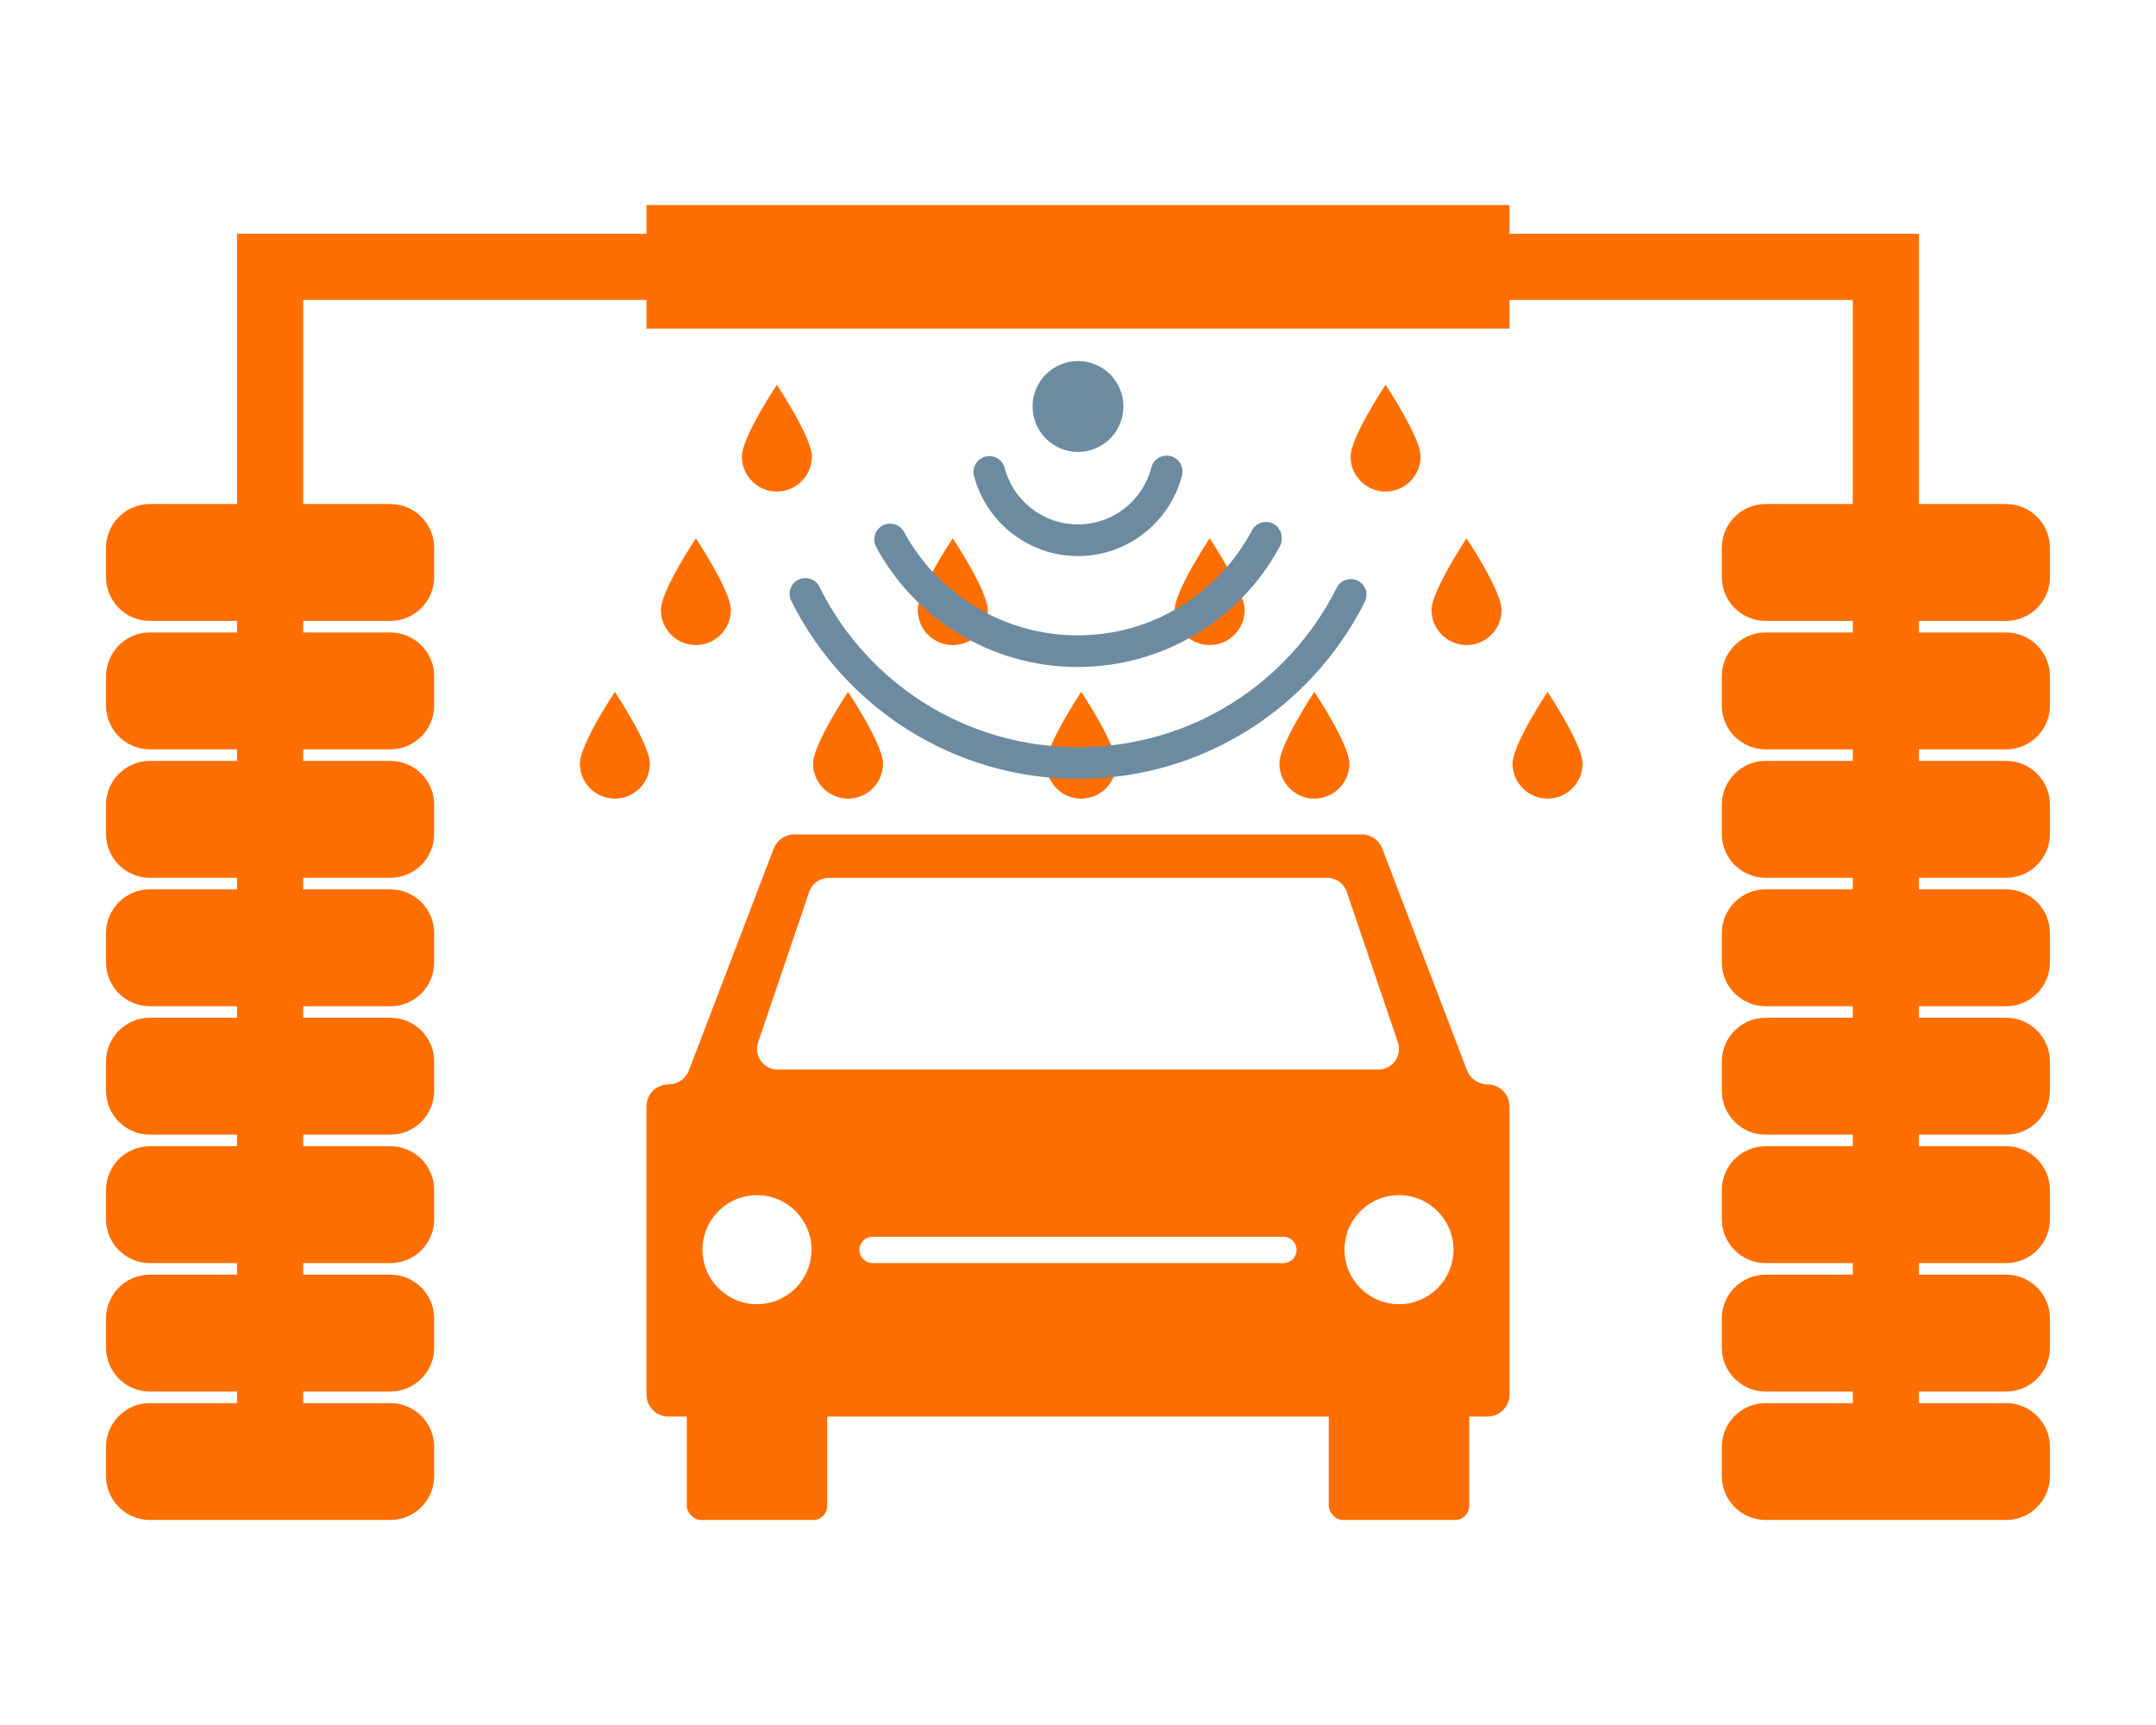 <?xml version="1.0" encoding="UTF-8" standalone="no"?>
<svg xmlns="http://www.w3.org/2000/svg" height="800" id="Ebene_1" viewBox="0 0 1000 800" width="1000">
  <polygon points="890.06 697.63 859.37 697.63 859.37 139.1 140.63 139.1 140.63 697.63 109.94 697.63 109.94 108.41 890.06 108.41 890.06 697.63" style="fill:#ff6e00; stroke-width:0px;"/>
  <path d="m181.05,233.75h-111.53c-11.23,0-20.33,9.1-20.33,20.33v13.55c0,11.23,9.1,20.33,20.33,20.33h111.53c11.23,0,20.33-9.1,20.33-20.33v-13.55c0-11.23-9.1-20.33-20.33-20.33h0Z" style="fill:#ff6e00; stroke-width:0px;"/>
  <path d="m181.05,650.71h-111.53c-11.23,0-20.33,9.1-20.33,20.33v13.55c0,11.23,9.1,20.33,20.33,20.33h111.53c11.23,0,20.33-9.1,20.33-20.33v-13.55c0-11.23-9.1-20.33-20.33-20.33h0Z" style="fill:#ff6e00; stroke-width:0px;"/>
  <path d="m181.05,591.14h-111.53c-11.23,0-20.33,9.1-20.33,20.33v13.55c0,11.23,9.1,20.33,20.33,20.33h111.53c11.23,0,20.33-9.1,20.33-20.33v-13.55c0-11.23-9.1-20.33-20.33-20.33h0Z" style="fill:#ff6e00; stroke-width:0px;"/>
  <path d="m181.05,531.58h-111.53c-11.23,0-20.33,9.1-20.33,20.33v13.55c0,11.23,9.1,20.33,20.33,20.33h111.53c11.23,0,20.33-9.1,20.33-20.33v-13.55c0-11.23-9.1-20.33-20.33-20.33h0Z" style="fill:#ff6e00; stroke-width:0px;"/>
  <path d="m181.05,472.01h-111.53c-11.23,0-20.33,9.1-20.33,20.33v13.55c0,11.23,9.1,20.33,20.33,20.33h111.53c11.23,0,20.33-9.1,20.33-20.33v-13.55c0-11.23-9.1-20.33-20.33-20.33h0Z" style="fill:#ff6e00; stroke-width:0px;"/>
  <path d="m181.05,412.45h-111.53c-11.23,0-20.33,9.1-20.33,20.33v13.55c0,11.23,9.1,20.33,20.33,20.33h111.53c11.23,0,20.33-9.1,20.33-20.33v-13.55c0-11.23-9.1-20.33-20.33-20.33h0Z" style="fill:#ff6e00; stroke-width:0px;"/>
  <path d="m181.05,352.88h-111.53c-11.23,0-20.33,9.1-20.33,20.33v13.55c0,11.23,9.1,20.33,20.33,20.33h111.53c11.23,0,20.33-9.1,20.33-20.33v-13.55c0-11.23-9.1-20.33-20.33-20.33h0Z" style="fill:#ff6e00; stroke-width:0px;"/>
  <path d="m181.05,293.32h-111.53c-11.23,0-20.33,9.1-20.33,20.33v13.55c0,11.23,9.1,20.33,20.33,20.33h111.53c11.23,0,20.33-9.1,20.33-20.33v-13.55c0-11.23-9.1-20.33-20.33-20.33h0Z" style="fill:#ff6e00; stroke-width:0px;"/>
  <path d="m930.48,233.75h-111.53c-11.23,0-20.33,9.1-20.33,20.33v13.55c0,11.23,9.1,20.33,20.33,20.33h111.53c11.23,0,20.33-9.1,20.33-20.33v-13.55c0-11.23-9.1-20.33-20.33-20.33h0Z" style="fill:#ff6e00; stroke-width:0px;"/>
  <path d="m930.48,650.71h-111.53c-11.23,0-20.33,9.1-20.33,20.33v13.55c0,11.23,9.1,20.33,20.33,20.33h111.53c11.23,0,20.33-9.1,20.33-20.33v-13.55c0-11.23-9.1-20.33-20.33-20.33h0Z" style="fill:#ff6e00; stroke-width:0px;"/>
  <path d="m930.48,591.14h-111.53c-11.23,0-20.33,9.1-20.33,20.33v13.55c0,11.23,9.1,20.33,20.33,20.33h111.53c11.23,0,20.33-9.1,20.33-20.33v-13.55c0-11.23-9.1-20.33-20.33-20.33h0Z" style="fill:#ff6e00; stroke-width:0px;"/>
  <path d="m930.48,531.58h-111.53c-11.23,0-20.33,9.1-20.33,20.33v13.55c0,11.23,9.1,20.33,20.33,20.33h111.53c11.23,0,20.33-9.1,20.33-20.33v-13.55c0-11.23-9.1-20.33-20.33-20.33h0Z" style="fill:#ff6e00; stroke-width:0px;"/>
  <path d="m930.48,472.01h-111.53c-11.23,0-20.33,9.1-20.33,20.33v13.55c0,11.23,9.1,20.33,20.33,20.33h111.53c11.23,0,20.33-9.1,20.33-20.33v-13.55c0-11.23-9.1-20.33-20.33-20.33h0Z" style="fill:#ff6e00; stroke-width:0px;"/>
  <path d="m930.48,412.45h-111.53c-11.23,0-20.33,9.1-20.33,20.33v13.55c0,11.23,9.1,20.33,20.33,20.33h111.53c11.23,0,20.33-9.1,20.33-20.33v-13.55c0-11.23-9.1-20.33-20.33-20.33h0Z" style="fill:#ff6e00; stroke-width:0px;"/>
  <path d="m930.48,352.88h-111.53c-11.23,0-20.33,9.1-20.33,20.33v13.55c0,11.23,9.1,20.33,20.33,20.33h111.53c11.23,0,20.33-9.1,20.33-20.33v-13.55c0-11.23-9.1-20.33-20.33-20.33h0Z" style="fill:#ff6e00; stroke-width:0px;"/>
  <path d="m930.48,293.32h-111.53c-11.23,0-20.33,9.1-20.33,20.33v13.55c0,11.23,9.1,20.33,20.33,20.33h111.53c11.23,0,20.33-9.1,20.33-20.33v-13.55c0-11.23-9.1-20.33-20.33-20.33h0Z" style="fill:#ff6e00; stroke-width:0px;"/>
  <rect height="57.33" style="fill:#ff6e00; stroke-width:0px;" width="400.27" x="299.86" y="95.09"/>
  <rect height="78.7" rx="6.57" ry="6.57" style="fill:#ff6e00; stroke-width:0px;" transform="translate(1297.77 1331.12) rotate(-180)" width="65.15" x="616.31" y="626.21"/>
  <rect height="78.7" rx="6.57" ry="6.57" style="fill:#ff6e00; stroke-width:0px;" width="65.15" x="318.54" y="626.21"/>
  <path d="m689.95,502.91c-4.22,0-8.01-2.6-9.52-6.55l-39.31-102.83c-1.51-3.94-5.29-6.55-9.52-6.55h-263.21c-4.22,0-8.01,2.6-9.52,6.55l-39.31,102.83c-1.51,3.94-5.29,6.55-9.52,6.55-5.63,0-10.19,4.56-10.19,10.19v133.67c0,5.63,4.56,10.19,10.19,10.19h379.9c5.63,0,10.19-4.56,10.19-10.19v-133.67c0-5.63-4.56-10.19-10.19-10.19Zm-338.32-19.53l23.7-69.76c1.32-3.88,4.96-6.49,9.05-6.49h231.23c4.1,0,7.74,2.61,9.05,6.49l23.7,69.76c2.11,6.2-2.5,12.64-9.05,12.64h-278.63c-6.55,0-11.16-6.44-9.05-12.64Zm-.52,121.46c-13.96,0-25.28-11.32-25.28-25.28s11.32-25.28,25.28-25.28,25.28,11.32,25.28,25.28-11.32,25.28-25.28,25.28Zm244.15-19.06h-190.53c-3.37,0-6.11-2.73-6.11-6.11s2.73-6.11,6.11-6.11h190.53c3.37,0,6.11,2.73,6.11,6.11s-2.73,6.11-6.11,6.11Zm53.62,19.06c-13.96,0-25.28-11.32-25.28-25.28s11.32-25.28,25.28-25.28,25.28,11.32,25.28,25.28-11.32,25.28-25.28,25.28Z" style="fill:#ff6e00; stroke-width:0px;"/>
  <path d="m577.3,282.93c0,8.96-7.27,16.23-16.23,16.23s-16.23-7.27-16.23-16.23,16.23-33.28,16.23-33.28c0,0,16.23,24.31,16.23,33.28Z" style="fill:#ff6e00; stroke-width:0px;"/>
  <path d="m696.45,282.93c0,8.96-7.27,16.23-16.23,16.23s-16.23-7.27-16.23-16.23,16.23-33.28,16.23-33.28c0,0,16.23,24.31,16.23,33.28Z" style="fill:#ff6e00; stroke-width:0px;"/>
  <path d="m458.14,282.93c0,8.96-7.27,16.23-16.23,16.23s-16.23-7.27-16.23-16.23,16.23-33.28,16.23-33.28c0,0,16.23,24.31,16.23,33.28Z" style="fill:#ff6e00; stroke-width:0px;"/>
  <path d="m338.99,282.93c0,8.96-7.27,16.23-16.23,16.23s-16.23-7.27-16.23-16.23,16.23-33.28,16.23-33.28c0,0,16.23,24.31,16.23,33.28Z" style="fill:#ff6e00; stroke-width:0px;"/>
  <path d="m376.55,211.73c0,8.96-7.27,16.23-16.23,16.23s-16.23-7.27-16.23-16.23,16.23-33.28,16.23-33.28c0,0,16.23,24.31,16.23,33.28Z" style="fill:#ff6e00; stroke-width:0px;"/>
  <path d="m658.89,211.73c0,8.96-7.27,16.23-16.23,16.23s-16.23-7.27-16.23-16.23,16.23-33.28,16.23-33.28c0,0,16.23,24.31,16.23,33.28Z" style="fill:#ff6e00; stroke-width:0px;"/>
  <path d="m409.57,354.14c0,8.96-7.27,16.23-16.23,16.23s-16.23-7.27-16.23-16.23,16.23-33.28,16.23-33.28c0,0,16.23,24.31,16.23,33.28Z" style="fill:#ff6e00; stroke-width:0px;"/>
  <path d="m517.72,354.14c0,8.96-7.27,16.23-16.23,16.23s-16.23-7.27-16.23-16.23,16.23-33.28,16.23-33.28c0,0,16.23,24.31,16.23,33.28Z" style="fill:#ff6e00; stroke-width:0px;"/>
  <path d="m625.87,354.14c0,8.96-7.27,16.23-16.23,16.23s-16.23-7.27-16.23-16.23,16.23-33.28,16.23-33.28c0,0,16.23,24.31,16.23,33.28Z" style="fill:#ff6e00; stroke-width:0px;"/>
  <path d="m734.02,354.14c0,8.96-7.27,16.23-16.23,16.23s-16.23-7.27-16.23-16.23,16.23-33.28,16.23-33.28c0,0,16.23,24.31,16.23,33.28Z" style="fill:#ff6e00; stroke-width:0px;"/>
  <path d="m301.42,354.14c0,8.96-7.27,16.23-16.23,16.23s-16.23-7.27-16.23-16.23,16.23-33.28,16.23-33.28c0,0,16.23,24.31,16.23,33.28Z" style="fill:#ff6e00; stroke-width:0px;"/>
  <circle cx="500" cy="188.51" r="21.07" style="fill:#6d8ba0; stroke-width:0px;"/>
  <path d="m633.76,274.66c-.55-3.21-3.16-5.68-6.4-6.06-3.24-.34-6.34,1.43-7.61,4.45-22.04,43.71-67.24,73.47-119.62,73.47s-97.58-29.76-119.62-73.47c-.92-2.7-3.33-4.59-6.14-4.91-2.84-.32-5.6,1.03-7.09,3.47-1.46,2.41-1.41,5.48.14,7.86,24.48,48.5,74.71,81.74,132.71,81.74s108.23-33.23,132.71-81.74c.72-1.26,1.03-2.7.92-4.13v-.69Z" style="fill:#6d8ba0; stroke-width:0px;"/>
  <path d="m594.47,248.48c-.4-3.27-2.96-5.88-6.23-6.34-3.24-.49-6.43,1.26-7.78,4.28-15.47,28.67-45.66,48.22-80.59,48.22s-65.09-19.46-80.59-47.99c-1.95-3.56-6.43-4.85-9.99-2.87-3.56,1.95-4.85,6.43-2.87,9.99,17.99,33.12,53.15,55.56,93.45,55.56s75.71-22.5,93.68-55.79c.75-1.32,1.06-2.84.92-4.36v-.69Z" style="fill:#6d8ba0; stroke-width:0px;"/>
  <path d="m548.42,217.72c-.43-3.56-3.36-6.26-6.95-6.43-3.56-.17-6.74,2.24-7.52,5.74-3.93,15.04-17.65,26.17-33.98,26.17-16.33,0-30.05-11.14-33.98-26.17-1-3.93-5.02-6.29-8.95-5.28-3.93,1-6.29,5.02-5.28,8.95,5.6,21.38,25.17,37.19,48.22,37.19s42.62-15.81,48.22-37.19c.29-.98.34-1.98.23-2.98Z" style="fill:#6d8ba0; stroke-width:0px;"/>
</svg>
